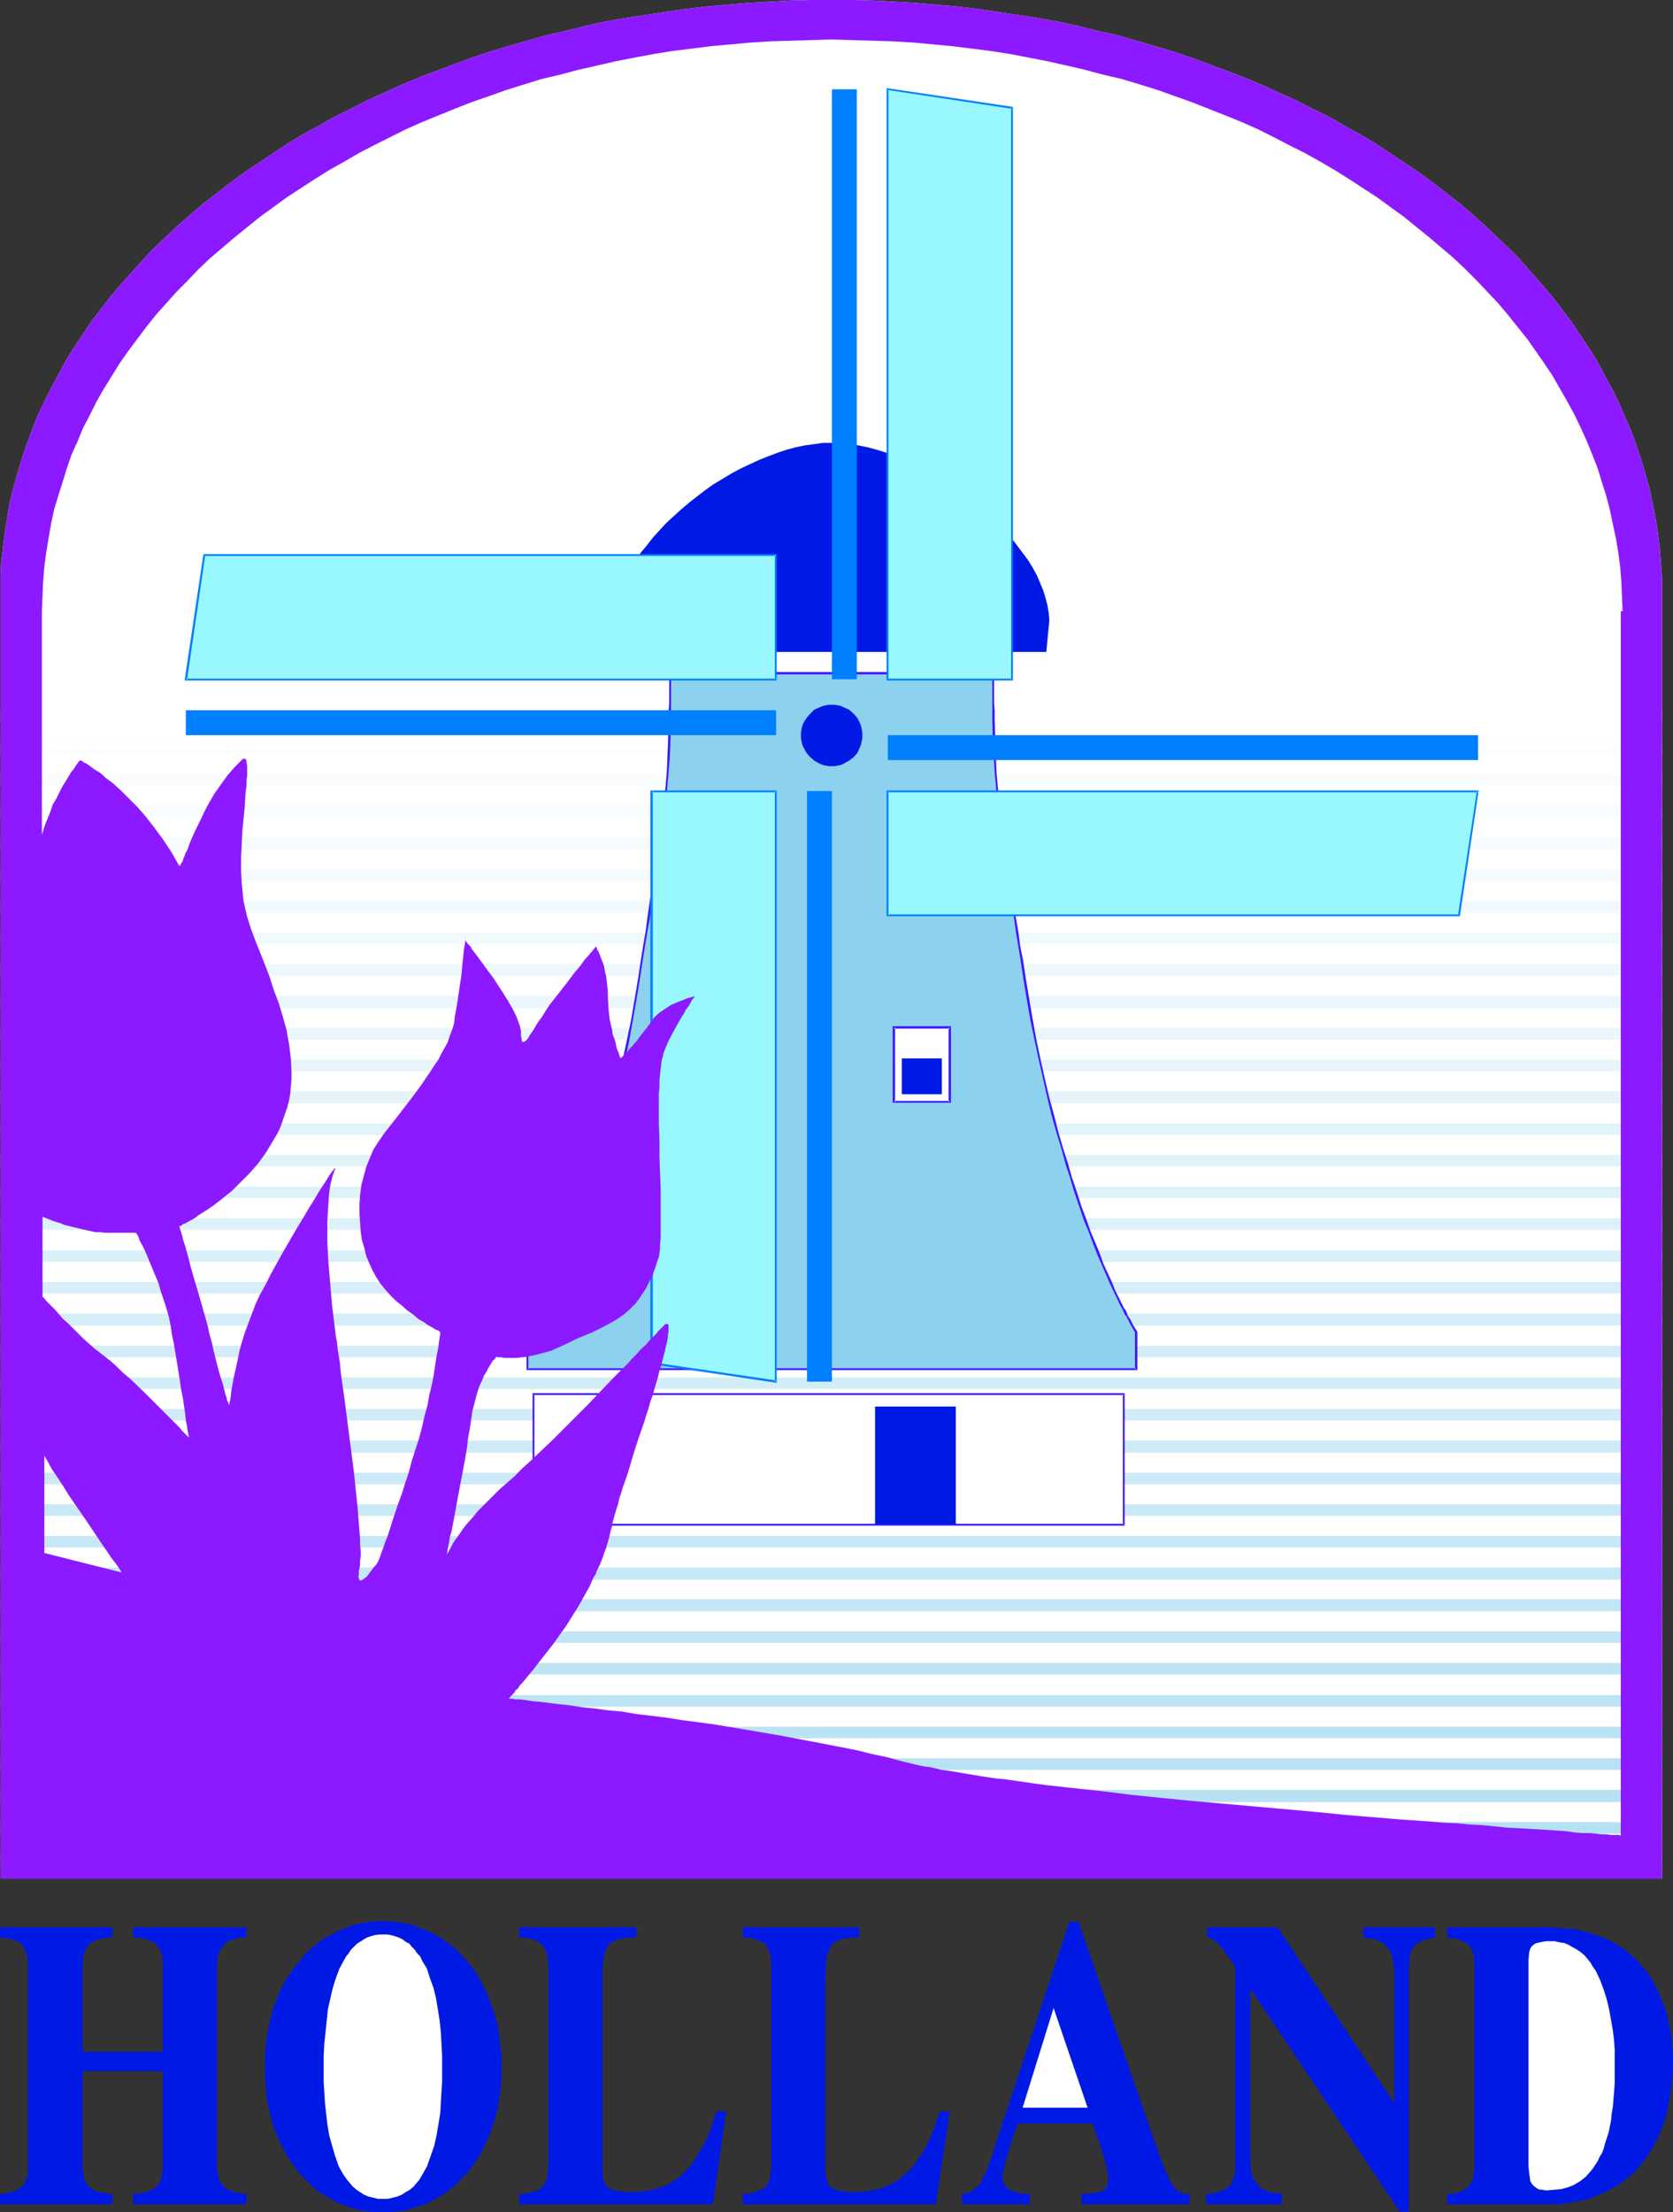 <?xml version="1.0" encoding="UTF-8" standalone="no"?>
<svg
   version="1.0"
   width="117.778mm"
   height="155.668mm"
   id="svg73"
   sodipodi:docname="Holland 2.wmf"
   xmlns:inkscape="http://www.inkscape.org/namespaces/inkscape"
   xmlns:sodipodi="http://sodipodi.sourceforge.net/DTD/sodipodi-0.dtd"
   xmlns="http://www.w3.org/2000/svg"
   xmlns:svg="http://www.w3.org/2000/svg">
  <rect width="100%" height="100%" fill="#333333" stroke="none"/>
  <sodipodi:namedview
     id="namedview73"
     pagecolor="#ffffff"
     bordercolor="#000000"
     borderopacity="0.25"
     inkscape:showpageshadow="2"
     inkscape:pageopacity="0.0"
     inkscape:pagecheckerboard="0"
     inkscape:deskcolor="#d1d1d1"
     inkscape:document-units="mm" />
  <defs
     id="defs1">
    <pattern
       id="WMFhbasepattern"
       patternUnits="userSpaceOnUse"
       width="6"
       height="6"
       x="0"
       y="0" />
  </defs>
  <path
     style="fill:#0019e5;fill-opacity:1;fill-rule:evenodd;stroke:none"
     d="M 65.6,586.253 H 35.385 v -2.747 l 1.616,-0.162 1.616,-0.323 1.293,-0.323 0.646,-0.323 0.485,-0.485 0.646,-0.323 0.323,-0.485 0.485,-0.646 0.162,-0.646 0.323,-0.808 0.162,-0.97 0.162,-0.97 v -1.131 -25.047 H 21.975 v 25.047 1.131 l 0.162,0.97 0.162,0.97 0.162,0.808 0.323,0.646 0.485,0.646 0.323,0.485 0.485,0.323 0.646,0.485 0.646,0.323 1.293,0.323 1.616,0.323 1.616,0.162 v 2.747 H 0 v -2.747 l 1.616,-0.162 1.454,-0.323 1.293,-0.485 1.131,-0.646 0.485,-0.485 0.323,-0.485 0.485,-0.646 0.162,-0.646 0.323,-0.646 0.162,-0.97 v -0.97 -1.131 -52.84 -1.293 L 7.271,520.647 7.109,519.677 6.786,518.869 6.463,518.223 6.14,517.576 5.655,517.092 5.17,516.607 4.524,516.284 3.878,516.122 2.747,515.637 0,515.314 v -2.747 h 29.892 v 2.747 h -1.454 l -1.454,0.323 -1.293,0.323 -0.646,0.323 -0.646,0.323 -0.485,0.323 -0.485,0.646 -0.485,0.485 -0.323,0.808 -0.323,0.808 -0.162,0.97 -0.162,1.131 v 1.293 22.623 h 21.328 v -22.623 -1.293 l -0.162,-1.131 -0.162,-0.97 -0.323,-0.808 -0.323,-0.808 -0.485,-0.485 -0.485,-0.646 -0.485,-0.323 -0.646,-0.323 -0.646,-0.323 -1.293,-0.323 -1.454,-0.323 H 35.385 v -2.747 h 30.215 v 2.747 h -1.454 l -1.454,0.323 -1.131,0.323 -0.808,0.323 -0.485,0.323 -0.485,0.485 -0.485,0.485 -0.485,0.646 -0.323,0.646 -0.323,0.808 -0.323,0.97 v 1.131 l -0.162,1.293 v 52.84 l 0.162,1.131 v 0.97 l 0.323,0.97 0.162,0.808 0.323,0.646 0.323,0.485 0.485,0.485 0.485,0.485 1.131,0.646 1.293,0.485 1.616,0.323 1.616,0.162 z"
     id="path1" />
  <path
     style="fill:#0019e5;fill-opacity:1;fill-rule:evenodd;stroke:none"
     d="m 133.463,549.733 v 2.101 l -0.162,2.101 -0.162,1.939 -0.323,2.101 -0.323,1.939 -0.323,1.778 -0.485,1.939 -0.646,1.778 -0.485,1.778 -0.808,1.616 -1.454,3.232 -0.808,1.454 -0.969,1.454 -0.969,1.293 -0.969,1.454 -1.131,1.131 -1.131,1.131 -1.131,1.131 -1.293,1.131 -1.293,0.97 -1.293,0.808 -1.454,0.808 -1.293,0.808 -1.454,0.646 -1.454,0.485 -1.616,0.485 -1.454,0.485 -1.616,0.323 -1.777,0.162 -1.616,0.162 h -1.616 -1.777 l -1.616,-0.162 -1.616,-0.162 -1.616,-0.323 -1.616,-0.485 -1.454,-0.485 -1.454,-0.485 -1.454,-0.646 -1.454,-0.808 -1.293,-0.808 -1.454,-0.808 -1.293,-0.97 -1.131,-1.131 -1.131,-1.131 -1.131,-1.131 -1.131,-1.131 -0.969,-1.454 -0.969,-1.293 -0.969,-1.454 -0.808,-1.454 -1.616,-3.232 -0.646,-1.616 -0.646,-1.778 -0.485,-1.778 -0.485,-1.939 -0.485,-1.778 -0.323,-1.939 -0.162,-2.101 -0.162,-1.939 -0.162,-2.101 v -2.101 -2.262 l 0.162,-2.101 0.162,-2.101 0.323,-2.101 0.323,-1.939 0.485,-1.939 0.485,-1.939 0.485,-1.778 1.293,-3.393 0.808,-1.616 0.808,-1.616 0.969,-1.454 0.969,-1.454 0.969,-1.293 1.131,-1.293 0.969,-1.293 1.131,-1.131 1.293,-1.131 1.131,-0.97 1.293,-0.97 1.293,-0.808 1.454,-0.808 2.747,-1.293 1.454,-0.485 1.454,-0.646 1.616,-0.323 1.454,-0.323 1.616,-0.162 1.616,-0.162 h 1.616 1.616 l 1.454,0.162 1.616,0.162 1.616,0.323 1.454,0.323 1.454,0.646 1.454,0.485 1.454,0.646 1.454,0.646 1.293,0.808 1.293,0.808 1.293,0.97 1.293,0.97 1.131,1.131 1.131,1.131 1.131,1.293 1.131,1.293 0.969,1.293 0.969,1.454 0.808,1.454 0.808,1.616 0.808,1.616 1.293,3.393 0.646,1.778 0.485,1.939 0.485,1.939 0.323,1.939 0.162,2.101 0.323,2.101 0.162,2.101 z"
     id="path2" />
  <path
     style="fill:#ffffff;fill-opacity:1;fill-rule:evenodd;stroke:none"
     d="m 86.121,549.733 v 1.939 2.262 l 0.162,2.424 0.162,2.747 0.323,2.909 0.323,2.909 0.485,2.909 0.808,2.909 0.808,2.747 0.969,2.747 0.646,1.131 0.646,1.131 0.808,1.131 0.808,0.97 0.808,0.97 0.969,0.808 0.969,0.646 0.969,0.646 1.131,0.485 1.293,0.323 1.293,0.323 h 1.454 1.293 l 1.293,-0.323 1.293,-0.323 1.131,-0.485 0.969,-0.646 1.131,-0.646 0.969,-0.808 0.808,-0.97 0.808,-0.97 0.646,-1.131 0.646,-1.131 0.646,-1.131 0.969,-2.747 0.969,-2.747 0.646,-2.909 0.485,-2.909 0.485,-2.909 0.162,-2.909 0.162,-2.747 0.162,-2.424 v -2.262 -1.939 -3.07 l -0.162,-3.07 -0.162,-3.07 -0.323,-3.07 -0.485,-3.07 -0.485,-2.909 -0.646,-2.747 -0.969,-2.585 -0.808,-2.585 -1.293,-2.101 -0.485,-1.131 -0.808,-0.808 -0.646,-0.97 -0.808,-0.808 -0.646,-0.808 -0.969,-0.485 -0.808,-0.646 -0.969,-0.485 -0.969,-0.323 -1.131,-0.323 -0.969,-0.162 h -1.131 -1.131 l -1.131,0.162 -1.131,0.323 -0.969,0.323 -0.808,0.485 -0.969,0.646 -0.808,0.485 -0.808,0.808 -0.808,0.808 -0.646,0.97 -0.646,0.808 -0.646,1.131 -1.131,2.101 -0.969,2.585 -0.808,2.585 -0.646,2.747 -0.646,2.909 -0.323,3.07 -0.323,3.07 -0.323,3.07 -0.162,3.07 z"
     id="path3" />
  <path
     style="fill:#0019e5;fill-opacity:1;fill-rule:evenodd;stroke:none"
     d="m 189.692,586.253 h -51.543 v -2.747 l 1.777,-0.162 1.616,-0.323 1.293,-0.485 0.646,-0.162 0.485,-0.485 0.323,-0.323 0.485,-0.485 0.323,-0.646 0.323,-0.646 0.162,-0.808 0.162,-0.97 v -0.97 l 0.162,-1.131 v -52.84 l -0.162,-1.293 v -1.131 l -0.323,-0.97 -0.162,-0.808 -0.485,-0.808 -0.323,-0.485 -0.485,-0.646 -0.485,-0.323 -0.485,-0.323 -0.646,-0.323 -1.293,-0.323 -1.454,-0.323 h -1.454 v -2.747 h 31.184 v 2.747 h -1.131 -1.131 l -0.969,0.162 -0.808,0.162 -0.808,0.162 -0.808,0.323 -0.646,0.323 -0.646,0.323 -0.485,0.646 -0.485,0.646 -0.323,0.808 -0.323,0.97 -0.162,1.131 -0.162,1.293 -0.162,1.454 v 1.616 51.548 0.97 l 0.162,0.808 v 0.646 l 0.162,0.646 0.323,0.646 0.323,0.485 0.323,0.485 0.485,0.323 0.485,0.323 0.485,0.162 0.646,0.162 0.808,0.162 0.808,0.162 h 0.808 l 0.969,0.162 h 1.131 l 2.424,-0.162 2.262,-0.323 1.939,-0.485 1.939,-0.646 1.777,-0.97 1.616,-0.97 1.454,-1.293 1.293,-1.293 1.293,-1.454 1.131,-1.778 0.969,-1.616 1.131,-1.939 0.808,-1.939 0.969,-2.101 0.646,-2.262 0.808,-2.262 h 2.585 z"
     id="path4" />
  <path
     style="fill:#0019e5;fill-opacity:1;fill-rule:evenodd;stroke:none"
     d="m 248.991,586.253 h -51.382 v -2.747 l 1.777,-0.162 1.454,-0.323 1.293,-0.485 0.646,-0.162 0.485,-0.485 0.485,-0.323 0.323,-0.485 0.323,-0.646 0.323,-0.646 0.162,-0.808 0.162,-0.97 0.162,-0.97 v -1.131 -52.84 -1.293 l -0.162,-1.131 -0.162,-0.97 -0.323,-0.808 -0.323,-0.808 -0.323,-0.485 -0.485,-0.646 -0.485,-0.323 -0.646,-0.323 -0.646,-0.323 -1.131,-0.323 -1.454,-0.323 h -1.454 v -2.747 h 31.023 v 2.747 h -1.131 -1.131 l -0.808,0.162 -0.969,0.162 -0.808,0.162 -0.808,0.323 -0.646,0.323 -0.485,0.323 -0.646,0.646 -0.323,0.646 -0.323,0.808 -0.485,0.97 -0.162,1.131 -0.162,1.293 v 1.454 l -0.162,1.616 v 51.548 0.97 l 0.162,0.808 0.162,0.646 0.162,0.646 0.162,0.646 0.323,0.485 0.323,0.485 0.485,0.323 0.485,0.323 0.646,0.162 0.646,0.162 0.646,0.162 0.808,0.162 h 0.969 l 0.969,0.162 h 0.969 l 2.424,-0.162 2.262,-0.323 2.101,-0.485 1.939,-0.646 1.616,-0.97 1.616,-0.97 1.454,-1.293 1.454,-1.293 1.131,-1.454 1.131,-1.778 1.131,-1.616 0.969,-1.939 0.969,-1.939 0.808,-2.101 0.808,-2.262 0.808,-2.262 h 2.585 z"
     id="path5" />
  <path
     style="fill:#0019e5;fill-opacity:1;fill-rule:evenodd;stroke:none"
     d="M 316.53,586.253 H 287.769 v -2.747 h 0.969 l 0.808,-0.162 h 0.808 l 0.808,-0.162 1.293,-0.162 0.808,-0.323 0.808,-0.485 0.485,-0.808 0.162,-0.323 v -0.485 l 0.162,-0.646 v -0.646 l -0.162,-0.485 v -0.808 l -0.162,-0.808 -0.162,-0.808 -0.485,-1.939 -0.646,-2.101 -0.646,-2.262 -0.808,-1.939 -0.485,-1.778 -0.323,-0.808 -0.323,-0.808 h -19.874 l -0.485,1.454 -0.485,1.454 -0.485,1.293 -0.323,1.131 -0.323,1.131 -0.323,1.131 -0.646,1.778 -0.162,0.808 -0.162,0.808 -0.323,1.293 -0.323,1.131 v 0.808 0.646 l 0.162,0.646 0.323,0.646 0.323,0.485 0.323,0.323 0.323,0.485 1.131,0.485 1.131,0.323 1.131,0.323 1.293,0.162 h 1.131 v 2.747 h -18.097 v -2.747 l 0.969,-0.162 0.808,-0.162 0.646,-0.323 0.646,-0.485 0.646,-0.485 0.485,-0.485 0.646,-0.646 0.485,-0.808 0.323,-0.808 0.485,-0.97 0.485,-0.97 0.323,-0.97 0.485,-1.293 0.485,-1.293 0.323,-1.293 0.485,-1.454 19.874,-59.789 h 2.424 l 19.874,57.365 0.808,2.101 0.646,1.939 0.485,1.616 0.646,1.616 0.646,1.454 0.485,1.131 0.485,1.131 0.485,0.97 0.646,0.808 0.485,0.646 0.485,0.646 0.646,0.485 0.646,0.162 0.646,0.323 h 0.646 0.808 z"
     id="path6" />
  <path
     style="fill:#ffffff;fill-opacity:1;fill-rule:evenodd;stroke:none"
     d="m 289.385,560.56 -9.048,-26.501 -8.24,26.501 z"
     id="path7" />
  <path
     style="fill:#0019e5;fill-opacity:1;fill-rule:evenodd;stroke:none"
     d="m 320.892,583.506 1.939,-0.162 1.616,-0.485 0.646,-0.162 0.646,-0.323 0.485,-0.323 0.646,-0.485 0.323,-0.323 0.485,-0.646 0.323,-0.646 0.162,-0.808 0.323,-0.808 0.162,-0.97 v -1.293 -1.293 -51.709 l -0.808,-1.293 -0.808,-1.131 -0.808,-0.97 -0.646,-0.97 -0.646,-0.808 -0.485,-0.485 -0.485,-0.646 -0.485,-0.323 -0.323,-0.323 -0.323,-0.323 -0.808,-0.323 -0.485,-0.162 h -0.323 v -2.747 h 18.743 l 30.861,46.538 h 0.162 v -32.965 -2.424 l -0.162,-0.97 -0.162,-0.97 -0.162,-0.97 -0.162,-0.808 -0.323,-0.808 -0.485,-0.646 -0.485,-0.646 -0.485,-0.646 -0.646,-0.485 -0.808,-0.485 -0.969,-0.323 -0.969,-0.323 -1.131,-0.162 -1.293,-0.162 v -2.747 h 19.066 v 2.747 l -1.131,0.162 -0.969,0.323 -0.808,0.162 -0.808,0.323 -0.646,0.323 -0.646,0.485 -0.485,0.485 -0.323,0.485 -0.323,0.485 -0.323,0.646 -0.323,1.454 v 1.616 l -0.162,1.778 v 64.152 h -2.424 l -39.586,-58.981 h -0.162 v 43.63 1.454 1.293 l 0.162,1.131 0.162,0.97 0.162,0.97 0.323,0.808 0.485,0.646 0.485,0.646 0.485,0.646 0.485,0.485 0.808,0.485 0.646,0.323 0.969,0.323 0.969,0.162 1.131,0.162 1.131,0.162 v 2.747 h -20.197 z"
     id="path8" />
  <path
     style="fill:#0019e5;fill-opacity:1;fill-rule:evenodd;stroke:none"
     d="m 385.039,583.506 h 0.969 l 0.808,-0.162 0.969,-0.162 0.646,-0.162 0.646,-0.323 0.646,-0.323 0.485,-0.485 0.485,-0.323 0.808,-1.131 0.485,-1.131 0.162,-1.454 0.162,-1.454 v -53.81 -1.131 l -0.162,-1.131 -0.162,-0.808 -0.323,-0.808 -0.323,-0.646 -0.323,-0.485 -0.646,-0.646 -0.485,-0.323 -1.131,-0.485 -1.131,-0.485 -1.293,-0.162 -1.293,-0.162 v -2.747 h 26.983 v 0 l 2.424,0.162 2.101,0.162 2.1,0.162 1.939,0.323 1.939,0.646 1.939,0.485 1.616,0.646 1.777,0.646 1.454,0.808 1.454,0.97 1.454,0.808 1.293,1.131 1.293,1.131 1.131,1.131 0.969,1.131 1.131,1.293 0.808,1.293 0.969,1.293 0.646,1.454 0.808,1.454 1.131,2.909 1.131,3.07 0.646,3.232 0.646,3.07 0.162,3.232 0.162,3.07 -0.162,3.717 -0.323,3.717 -0.646,3.555 -0.646,3.393 -1.131,3.232 -1.293,3.07 -0.808,1.454 -0.808,1.454 -0.808,1.293 -0.969,1.454 -0.969,1.131 -1.131,1.293 -1.131,1.131 -1.293,1.131 -1.293,0.97 -1.293,0.97 -1.454,0.808 -1.454,0.808 -1.616,0.646 -1.454,0.646 -1.777,0.646 -1.777,0.485 -1.939,0.323 -1.777,0.323 -2.101,0.323 h -1.939 -28.114 z"
     id="path9" />
  <path
     style="fill:#ffffff;fill-opacity:1;fill-rule:evenodd;stroke:none"
     d="m 406.69,576.234 0.162,1.454 0.162,1.293 0.162,1.131 0.485,0.808 0.646,0.646 0.969,0.646 0.485,0.162 h 0.646 l 0.646,0.162 h 0.808 l 1.777,-0.162 1.777,-0.162 1.777,-0.485 1.616,-0.646 1.616,-0.97 1.454,-1.131 1.293,-1.454 0.646,-0.808 0.646,-0.97 0.646,-0.97 0.485,-1.131 0.646,-0.97 0.485,-1.293 0.323,-1.293 0.485,-1.454 0.485,-1.454 0.323,-1.616 0.323,-1.616 0.162,-1.778 0.323,-1.939 0.162,-1.939 0.162,-1.939 0.162,-2.262 v -2.262 -2.424 -1.939 -2.262 l -0.162,-2.424 -0.323,-2.747 -0.485,-2.747 -0.485,-2.747 -0.646,-2.747 -0.808,-2.585 -0.969,-2.585 -1.131,-2.424 -0.808,-1.131 -0.646,-1.131 -0.808,-0.97 -0.808,-0.97 -0.969,-0.808 -0.969,-0.646 -1.131,-0.646 -1.131,-0.646 -1.131,-0.485 -1.131,-0.162 -1.454,-0.323 h -1.293 -0.969 l -0.969,0.162 -0.808,0.162 -0.646,0.162 -0.485,0.162 -0.485,0.323 -0.323,0.323 -0.323,0.323 -0.323,0.808 -0.162,0.808 -0.162,1.939 z"
     id="path10" />
  <path
     style="fill:#8cd1ed;fill-opacity:1;fill-rule:evenodd;stroke:none"
     d="m 151.075,445.184 2.1,0.162 2.262,0.323 2.262,0.323 2.424,0.323 2.585,0.162 2.585,0.323 5.332,0.808 5.655,0.646 5.817,0.97 5.978,0.808 6.302,0.97 12.28,1.939 6.14,1.131 6.14,0.97 5.817,1.293 5.817,1.131 5.332,1.293 2.585,0.646 2.585,0.646 1.616,0.323 1.777,0.485 1.777,0.323 1.939,0.485 2.101,0.323 2.1,0.485 2.262,0.323 2.424,0.485 2.424,0.323 2.585,0.485 5.332,0.808 5.655,0.808 5.978,0.808 6.14,0.808 6.463,0.808 6.625,0.646 6.786,0.808 6.786,0.808 7.109,0.808 14.057,1.454 14.057,1.293 7.109,0.646 6.786,0.646 6.786,0.646 6.625,0.485 6.302,0.646 6.302,0.485 5.817,0.485 5.655,0.485 2.747,0.162 2.585,0.162 2.585,0.323 2.424,0.162 2.424,0.162 2.262,0.162 2.1,0.162 2.101,0.162 1.939,0.162 h 1.777 l 1.777,0.162 1.454,0.162 v -63.344 h -257.877 -0.162 v 0.323 l -0.162,0.485 -0.323,0.485 -0.162,0.808 -0.485,0.808 -0.323,0.97 -0.485,0.97 -0.969,2.424 -1.131,2.424 -2.424,5.171 -1.293,2.424 -1.454,2.424 -1.616,2.262 -1.293,1.939 -0.646,0.97 -0.808,0.808 -0.485,0.646 -0.485,0.646 -0.323,0.485 -0.323,0.323 -0.162,0.162 z"
     id="path11" />
  <path
     style="fill:#3f19ff;fill-opacity:1;fill-rule:evenodd;stroke:none"
     d="m 150.59,445.345 2.585,0.323 2.262,0.323 2.262,0.162 2.424,0.323 2.424,0.323 2.747,0.323 5.332,0.808 5.655,0.646 5.817,0.808 5.978,0.808 6.14,0.97 12.441,2.101 6.14,0.97 5.978,1.131 5.978,1.131 5.655,1.293 5.494,1.293 2.585,0.485 2.585,0.646 1.616,0.485 1.777,0.323 1.777,0.485 1.939,0.323 2.101,0.485 2.1,0.485 2.262,0.323 2.424,0.323 2.424,0.485 2.585,0.485 5.332,0.808 5.655,0.808 5.978,0.808 6.14,0.808 6.463,0.646 6.625,0.808 6.625,0.808 6.948,0.808 21.167,2.101 v 0 l 14.057,1.454 7.109,0.646 6.786,0.646 6.786,0.485 6.625,0.646 6.302,0.646 6.302,0.485 5.817,0.485 5.655,0.323 2.747,0.323 2.585,0.162 2.585,0.162 2.424,0.162 2.424,0.323 2.262,0.162 h 2.1 l 2.101,0.162 1.939,0.162 1.777,0.162 1.777,0.162 1.777,0.162 V 416.743 H 166.586 l -0.162,0.323 v 0 l -0.162,0.323 -0.162,0.323 -0.162,0.646 -0.323,0.646 -0.323,0.808 -0.485,1.131 -0.485,0.97 -0.969,2.262 -1.131,2.585 -2.424,5.009 h 0.162 l -1.293,2.585 v -0.162 l -1.616,2.424 -1.454,2.262 -1.454,1.939 -0.646,0.97 -0.646,0.808 -0.485,0.646 -0.485,0.646 -0.485,0.485 -0.162,0.323 v 0 l -0.646,0.646 h 0.808 l 0.162,-0.323 v 0 l 0.323,-0.323 0.485,-0.485 0.323,-0.646 0.646,-0.646 0.646,-0.808 0.646,-0.97 1.454,-1.939 1.454,-2.262 1.454,-2.424 v 0 l 1.454,-2.424 v 0 l 2.424,-5.171 1.131,-2.424 0.969,-2.424 0.485,-0.97 0.323,-0.97 0.323,-0.808 0.323,-0.808 0.162,-0.485 0.323,-0.485 v -0.323 0 -0.162 l -0.162,0.323 h 257.877 l -0.323,-0.323 0.162,63.344 0.162,-0.323 -1.454,-0.162 h -1.777 l -1.777,-0.162 -1.939,-0.162 -2.101,-0.162 -2.1,-0.162 -2.262,-0.162 -2.424,-0.162 -2.424,-0.162 -2.585,-0.323 -2.585,-0.162 -2.747,-0.162 -5.655,-0.485 -5.817,-0.485 -6.302,-0.485 -6.302,-0.485 -6.625,-0.646 -6.786,-0.646 -6.786,-0.646 -7.109,-0.646 -14.057,-1.293 v 0 l -21.005,-2.262 -6.948,-0.646 -6.786,-0.808 -6.625,-0.808 -6.302,-0.808 -6.14,-0.808 -5.978,-0.808 -5.655,-0.808 -5.332,-0.808 -2.585,-0.323 -2.424,-0.485 -2.424,-0.323 -2.262,-0.485 -2.101,-0.485 -2.1,-0.323 -1.939,-0.323 -1.939,-0.485 -1.616,-0.485 -1.616,-0.323 -2.585,-0.646 -2.585,-0.646 -5.494,-1.293 -5.817,-1.131 -5.817,-1.131 -6.14,-1.131 -6.14,-1.131 -12.28,-1.939 -6.14,-0.97 -5.978,-0.808 -5.978,-0.808 -5.494,-0.808 -5.494,-0.646 -2.585,-0.323 -2.424,-0.323 -2.424,-0.323 -2.424,-0.323 -2.1,-0.323 -2.1,-0.162 0.162,0.485 z"
     id="path12" />
  <path
     style="fill:#ffffff;fill-opacity:1;fill-rule:evenodd;stroke:none"
     d="M 0.162,499.64 H 442.237 v -341.765 -4.201 l -0.323,-4.04 -0.323,-4.04 -0.485,-4.04 -0.646,-4.04 -0.808,-3.878 -0.808,-3.878 -1.131,-4.04 -1.131,-3.717 -1.293,-3.878 -1.454,-3.878 -1.616,-3.717 -1.616,-3.717 -1.777,-3.555 -1.939,-3.555 -1.939,-3.717 -2.262,-3.555 -2.262,-3.393 -2.262,-3.393 -2.585,-3.393 -2.585,-3.393 -2.747,-3.232 -2.908,-3.232 -2.747,-3.232 -3.07,-3.07 -3.232,-3.07 -3.232,-3.07 -3.232,-2.909 -3.393,-2.909 -3.555,-2.747 -3.555,-2.747 -3.716,-2.747 -3.878,-2.585 -3.878,-2.585 -3.878,-2.585 -4.201,-2.424 -4.039,-2.262 -4.201,-2.424 -4.363,-2.101 -4.363,-2.262 -4.363,-1.939 -4.524,-2.101 -4.686,-1.939 -4.686,-1.778 -4.686,-1.778 -4.847,-1.778 -4.847,-1.616 -4.847,-1.454 -5.009,-1.454 L 297.302,9.372 292.132,8.241 286.961,6.948 281.791,5.817 276.459,4.848 271.127,4.04 265.795,3.232 260.463,2.424 254.969,1.778 249.475,1.293 243.982,0.808 238.326,0.485 232.671,0.162 227.016,0 h -5.655 -5.655 l -5.817,0.162 -5.494,0.323 -5.655,0.323 -5.655,0.485 -5.494,0.485 -5.332,0.646 -5.494,0.808 -5.332,0.808 -5.332,0.808 -5.332,0.97 -5.17,1.131 -5.17,1.293 -5.009,1.131 -5.17,1.454 -5.009,1.454 -4.847,1.454 -4.847,1.616 -4.847,1.778 -4.686,1.778 -4.686,1.778 -4.686,1.939 -4.524,2.101 -4.363,1.939 -4.363,2.262 -4.363,2.101 -4.201,2.424 -4.201,2.262 -4.039,2.424 -3.878,2.585 -3.878,2.585 -3.878,2.585 -3.716,2.747 -3.555,2.747 -3.555,2.747 -3.393,2.909 -3.393,2.909 -3.232,3.07 -3.232,3.07 -2.908,3.07 -2.908,3.232 -2.908,3.232 -2.747,3.232 -2.585,3.393 -2.585,3.393 -2.262,3.393 -2.262,3.393 -2.262,3.555 -1.939,3.717 -1.939,3.555 -1.777,3.555 -1.777,3.717 -1.454,3.717 -1.454,3.878 -1.293,3.878 -1.131,3.717 -1.131,4.04 -0.969,3.878 -0.646,3.878 -0.646,4.04 -0.485,4.04 -0.485,4.04 -0.162,4.04 v 4.201 z"
     id="path13" />
  <path
     style="fill:#b2e0f3;fill-opacity:1;fill-rule:evenodd;stroke:none"
     d="M 0.162,496.085 H 442.237 V 493.014 H 0.162 Z"
     id="path14" />
  <path
     style="fill:#b4e1f3;fill-opacity:1;fill-rule:evenodd;stroke:none"
     d="M 0.162,487.682 H 442.237 v -3.07 H 0.162 Z"
     id="path15" />
  <path
     style="fill:#b6e2f4;fill-opacity:1;fill-rule:evenodd;stroke:none"
     d="M 0.162,479.279 H 442.237 v -3.232 H 0.162 Z"
     id="path16" />
  <path
     style="fill:#b8e2f4;fill-opacity:1;fill-rule:evenodd;stroke:none"
     d="M 0.162,470.715 H 442.237 V 467.645 H 0.162 Z"
     id="path17" />
  <path
     style="fill:#bae3f4;fill-opacity:1;fill-rule:evenodd;stroke:none"
     d="M 0.162,462.312 H 442.237 v -3.07 H 0.162 Z"
     id="path18" />
  <path
     style="fill:#bde4f5;fill-opacity:1;fill-rule:evenodd;stroke:none"
     d="M 0.162,453.909 H 442.237 v -3.07 H 0.162 Z"
     id="path19" />
  <path
     style="fill:#bfe5f5;fill-opacity:1;fill-rule:evenodd;stroke:none"
     d="M 0.162,445.345 H 442.237 v -3.07 H 0.162 Z"
     id="path20" />
  <path
     style="fill:#c1e6f5;fill-opacity:1;fill-rule:evenodd;stroke:none"
     d="M 0.162,436.942 H 442.237 v -3.07 H 0.162 Z"
     id="path21" />
  <path
     style="fill:#c3e7f6;fill-opacity:1;fill-rule:evenodd;stroke:none"
     d="M 0.162,428.54 H 442.237 v -3.232 H 0.162 Z"
     id="path22" />
  <path
     style="fill:#c5e8f6;fill-opacity:1;fill-rule:evenodd;stroke:none"
     d="M 0.162,420.137 H 442.237 v -3.232 H 0.162 Z"
     id="path23" />
  <path
     style="fill:#c7e8f6;fill-opacity:1;fill-rule:evenodd;stroke:none"
     d="M 0.162,411.573 H 442.237 v -3.07 H 0.162 Z"
     id="path24" />
  <path
     style="fill:#c9e9f7;fill-opacity:1;fill-rule:evenodd;stroke:none"
     d="M 0.162,403.17 H 442.237 v -3.07 H 0.162 Z"
     id="path25" />
  <path
     style="fill:#cceaf7;fill-opacity:1;fill-rule:evenodd;stroke:none"
     d="M 0.162,394.767 H 442.237 v -3.07 H 0.162 Z"
     id="path26" />
  <path
     style="fill:#ceebf7;fill-opacity:1;fill-rule:evenodd;stroke:none"
     d="M 0.162,386.364 H 442.237 v -3.232 H 0.162 Z"
     id="path27" />
  <path
     style="fill:#d0ecf7;fill-opacity:1;fill-rule:evenodd;stroke:none"
     d="M 0.162,377.8 H 442.237 V 374.73 H 0.162 Z"
     id="path28" />
  <path
     style="fill:#d2edf8;fill-opacity:1;fill-rule:evenodd;stroke:none"
     d="M 0.162,369.397 H 442.237 v -3.07 H 0.162 Z"
     id="path29" />
  <path
     style="fill:#d4edf8;fill-opacity:1;fill-rule:evenodd;stroke:none"
     d="M 0.162,360.995 H 442.237 v -3.07 H 0.162 Z"
     id="path30" />
  <path
     style="fill:#d6eef8;fill-opacity:1;fill-rule:evenodd;stroke:none"
     d="M 0.162,352.592 H 442.237 V 349.36 H 0.162 Z"
     id="path31" />
  <path
     style="fill:#d8eff9;fill-opacity:1;fill-rule:evenodd;stroke:none"
     d="M 0.162,344.027 H 442.237 v -3.07 H 0.162 Z"
     id="path32" />
  <path
     style="fill:#daf0f9;fill-opacity:1;fill-rule:evenodd;stroke:none"
     d="M 0.162,335.625 H 442.237 v -3.07 H 0.162 Z"
     id="path33" />
  <path
     style="fill:#ddf1f9;fill-opacity:1;fill-rule:evenodd;stroke:none"
     d="M 0.162,327.06 H 442.237 v -3.07 H 0.162 Z"
     id="path34" />
  <path
     style="fill:#dff2fa;fill-opacity:1;fill-rule:evenodd;stroke:none"
     d="M 0.162,318.658 H 442.237 v -3.07 H 0.162 Z"
     id="path35" />
  <path
     style="fill:#e1f3fa;fill-opacity:1;fill-rule:evenodd;stroke:none"
     d="M 0.162,310.255 H 442.237 v -3.07 H 0.162 Z"
     id="path36" />
  <path
     style="fill:#e3f3fa;fill-opacity:1;fill-rule:evenodd;stroke:none"
     d="M 0.162,301.852 H 442.237 v -3.07 H 0.162 Z"
     id="path37" />
  <path
     style="fill:#e5f4fb;fill-opacity:1;fill-rule:evenodd;stroke:none"
     d="M 0.162,293.449 H 442.237 v -3.232 H 0.162 Z"
     id="path38" />
  <path
     style="fill:#e7f5fb;fill-opacity:1;fill-rule:evenodd;stroke:none"
     d="M 0.162,284.885 H 442.237 v -3.07 H 0.162 Z"
     id="path39" />
  <path
     style="fill:#e9f6fb;fill-opacity:1;fill-rule:evenodd;stroke:none"
     d="M 0.162,276.482 H 442.237 v -3.07 H 0.162 Z"
     id="path40" />
  <path
     style="fill:#ebf7fc;fill-opacity:1;fill-rule:evenodd;stroke:none"
     d="M 0.162,268.08 H 442.237 v -3.232 H 0.162 Z"
     id="path41" />
  <path
     style="fill:#edf8fc;fill-opacity:1;fill-rule:evenodd;stroke:none"
     d="M 0.162,259.515 H 442.237 v -3.07 H 0.162 Z"
     id="path42" />
  <path
     style="fill:#f0f9fc;fill-opacity:1;fill-rule:evenodd;stroke:none"
     d="M 0.162,251.113 H 442.237 v -3.07 H 0.162 Z"
     id="path43" />
  <path
     style="fill:#f2f9fd;fill-opacity:1;fill-rule:evenodd;stroke:none"
     d="M 0.162,242.71 H 442.237 v -3.07 H 0.162 Z"
     id="path44" />
  <path
     style="fill:#f4fafd;fill-opacity:1;fill-rule:evenodd;stroke:none"
     d="M 0.162,234.307 H 442.237 V 231.075 H 0.162 Z"
     id="path45" />
  <path
     style="fill:#f6fbfd;fill-opacity:1;fill-rule:evenodd;stroke:none"
     d="M 0.162,225.743 H 442.237 v -3.07 H 0.162 Z"
     id="path46" />
  <path
     style="fill:#f8fcfe;fill-opacity:1;fill-rule:evenodd;stroke:none"
     d="M 0.162,217.34 H 442.237 v -3.07 H 0.162 Z"
     id="path47" />
  <path
     style="fill:#fafdfe;fill-opacity:1;fill-rule:evenodd;stroke:none"
     d="M 0.162,208.937 H 442.237 v -3.232 H 0.162 Z"
     id="path48" />
  <path
     style="fill:#fcfefe;fill-opacity:1;fill-rule:evenodd;stroke:none"
     d="M 0.162,200.373 H 442.237 v -3.07 H 0.162 Z"
     id="path49" />
  <path
     style="fill:#ffffff;fill-opacity:1;fill-rule:evenodd;stroke:none"
     d="M 0.162,191.97 H 442.237 v -3.07 H 0.162 Z"
     id="path50" />
  <path
     style="fill:#0019e5;fill-opacity:1;fill-rule:evenodd;stroke:none"
     d="m 279.206,164.985 -0.162,-1.939 -0.323,-1.939 -0.485,-1.939 -0.646,-2.101 -0.808,-1.939 -0.808,-1.939 -1.131,-2.101 -1.293,-2.101 -1.454,-1.939 -1.454,-1.939 -1.616,-2.101 -1.777,-1.778 -1.777,-2.101 -1.939,-1.778 -2.1,-1.778 -2.101,-1.778 -2.1,-1.778 -2.262,-1.616 -2.262,-1.616 -2.424,-1.454 -2.424,-1.454 -2.262,-1.293 -2.585,-1.131 -2.424,-1.131 -2.424,-0.97 -2.424,-0.97 -2.585,-0.808 -2.424,-0.646 -2.424,-0.485 -2.262,-0.323 -2.424,-0.323 h -2.262 -2.424 l -2.262,0.323 -2.424,0.323 -2.424,0.485 -2.424,0.646 -2.424,0.808 -2.585,0.97 -2.424,0.97 -2.424,1.131 -2.424,1.131 -2.424,1.293 -2.424,1.454 -2.424,1.454 -2.262,1.616 -2.1,1.616 -2.262,1.778 -2.1,1.778 -1.939,1.778 -1.939,1.778 -1.939,2.101 -1.616,1.778 -1.616,2.101 -1.616,1.939 -1.293,1.939 -1.293,2.101 -1.131,2.101 -0.969,1.939 -0.808,1.939 -0.646,2.101 -0.485,1.939 -0.162,1.939 -0.162,1.939 v 8.403 h 114.881 z"
     id="path51" />
  <path
     style="fill:#ffffff;fill-opacity:1;fill-rule:evenodd;stroke:none"
     d="m 299.08,405.432 v -34.581 h -157.053 v 34.581 z"
     id="path52" />
  <path
     style="fill:#3f19ff;fill-opacity:1;fill-rule:evenodd;stroke:none"
     d="M 299.241,405.755 V 370.528 H 141.703 v 35.227 h 157.538 l -0.162,-0.485 h -157.053 l 0.162,0.162 v -34.581 l -0.162,0.162 h 157.053 l -0.323,-0.162 v 34.581 l 0.323,-0.162 z"
     id="path53" />
  <path
     style="fill:#8cd1ed;fill-opacity:1;fill-rule:evenodd;stroke:none"
     d="m 178.22,179.043 v 7.756 2.262 2.262 2.262 l -0.162,4.04 -0.162,3.878 -0.162,3.878 -0.323,3.717 -0.485,3.878 -0.485,4.201 -0.162,2.101 -0.323,2.262 -0.323,2.262 -0.323,2.585 -0.485,2.585 -0.323,2.747 -0.485,2.909 -0.485,3.07 -0.485,3.07 -0.485,3.555 -0.485,3.555 -0.646,3.878 -0.646,4.04 -0.646,4.201 -0.969,5.817 -1.131,5.656 -0.969,5.333 -1.131,5.332 -1.131,5.009 -1.131,4.848 -1.293,4.686 -1.131,4.525 -1.293,4.363 -1.131,4.201 -1.293,3.878 -1.293,3.878 -1.131,3.555 -1.293,3.393 -1.131,3.232 -1.293,2.909 -0.969,2.909 -1.131,2.747 -1.131,2.424 -0.969,2.262 -0.969,2.101 -0.969,1.939 -0.808,1.778 -0.808,1.616 -0.808,1.293 -0.646,1.293 -0.485,0.97 -0.485,0.808 -0.323,0.646 -0.323,0.485 -0.162,0.323 v 0 10.019 h 161.9 v -10.019 0 l -0.323,-0.323 -0.162,-0.485 -0.485,-0.646 -0.323,-0.808 -0.646,-0.97 -0.646,-1.293 -0.646,-1.293 -0.808,-1.616 -0.808,-1.778 -0.969,-1.939 -0.969,-2.101 -0.969,-2.262 -1.131,-2.424 -1.131,-2.747 -1.131,-2.909 -1.131,-2.909 -1.293,-3.232 -1.131,-3.393 -1.293,-3.555 -1.293,-3.878 -1.131,-3.878 -1.293,-4.201 -1.131,-4.363 -1.293,-4.525 -1.131,-4.686 -1.293,-4.848 -1.131,-5.009 -0.969,-5.332 -1.131,-5.333 -0.969,-5.656 -0.969,-5.817 -0.646,-4.201 -0.646,-4.04 -0.646,-3.878 -0.646,-3.555 -0.485,-3.555 -0.485,-3.07 -0.485,-3.07 -0.485,-2.909 -0.323,-2.747 -0.323,-2.585 -0.485,-2.585 -0.323,-2.262 -0.162,-2.262 -0.323,-2.101 -0.485,-4.201 -0.485,-3.878 -0.162,-3.717 -0.485,-7.756 -0.162,-4.04 v -2.262 -2.262 -2.262 -7.756 z"
     id="path54" />
  <path
     style="fill:#3f19ff;fill-opacity:1;fill-rule:evenodd;stroke:none"
     d="m 178.058,178.72 v 8.08 l -0.162,2.262 v 2.262 l -0.162,6.302 -0.162,3.878 -0.162,3.878 -0.323,3.717 -0.485,3.878 v 0 l -0.323,4.04 -0.323,2.262 -0.323,2.262 -0.323,2.262 -0.323,2.585 -0.323,2.424 -0.485,2.747 -0.323,2.909 -0.646,3.07 -0.485,3.232 -0.485,3.393 -0.485,3.717 -0.646,3.717 -0.646,4.04 -0.646,4.363 -0.969,5.817 -0.969,5.656 -1.131,5.333 -1.131,5.332 -1.131,5.009 -1.131,4.848 -1.131,4.686 -1.293,4.525 -1.293,4.363 -1.131,4.04 -1.293,4.04 v -0.162 l -1.131,3.878 -1.293,3.555 -1.131,3.393 -1.293,3.232 -1.131,3.07 -1.131,2.747 -1.131,2.747 -1.131,2.424 -0.969,2.424 -0.969,2.101 v 0 l -0.808,1.939 h -0.162 l -0.808,1.616 v 0 l -0.808,1.616 v 0 l -0.646,1.454 v 0 l -0.646,1.131 -0.646,0.97 -0.323,0.97 v -0.162 l -0.485,0.646 -0.162,0.485 -0.162,0.162 v 0.162 l -0.162,0.162 v 10.18 h 162.547 v -10.18 l -0.162,-0.162 v -0.162 l -0.162,-0.162 -0.323,-0.485 -0.323,-0.646 v 0.162 l -0.485,-0.97 -0.485,-0.97 -0.808,-1.131 h 0.162 l -0.646,-1.454 h -0.162 l -0.808,-1.616 v 0 l -0.808,-1.616 v 0 l -0.969,-1.939 v 0 l -0.808,-2.101 -1.131,-2.424 -1.131,-2.424 -0.969,-2.747 -1.131,-2.747 -1.293,-3.07 -1.131,-3.232 -1.293,-3.393 -1.131,-3.555 -1.293,-3.878 v 0.162 l -1.131,-4.04 -1.293,-4.04 -1.293,-4.363 -1.131,-4.525 -1.293,-4.686 -1.131,-4.848 -1.131,-5.009 -1.131,-5.332 -0.969,-5.333 -0.969,-5.656 -0.969,-5.817 -0.646,-4.363 -0.808,-4.04 -0.485,-3.717 -0.646,-3.717 -0.485,-3.393 -0.485,-3.232 -0.485,-3.07 -0.485,-2.909 -0.323,-2.747 -0.485,-2.424 -0.323,-2.585 -0.323,-2.262 -0.323,-2.262 -0.162,-2.262 -0.485,-4.04 v 0 l -0.485,-3.878 -0.323,-3.717 -0.323,-7.756 -0.162,-6.302 v -2.262 l -0.162,-2.262 v -8.08 h -86.444 l 0.162,0.646 h 86.121 l -0.323,-0.323 v 7.756 2.262 2.262 l 0.162,6.302 0.485,7.756 0.323,3.717 0.323,3.878 v 0.162 l 0.485,4.04 0.323,2.262 0.323,2.101 0.323,2.424 0.323,2.424 0.323,2.585 0.485,2.747 0.323,2.909 0.485,3.07 0.646,3.232 0.485,3.393 0.485,3.555 0.646,3.878 0.646,4.04 0.646,4.363 0.969,5.817 0.969,5.494 1.131,5.494 1.131,5.171 1.131,5.009 1.131,5.009 1.131,4.686 1.293,4.525 1.293,4.201 1.131,4.201 1.293,3.878 v 0.162 l 1.131,3.717 1.293,3.717 1.131,3.393 1.293,3.07 1.131,3.07 1.131,2.909 1.131,2.585 1.131,2.585 0.969,2.262 0.969,2.101 v 0 l 0.969,1.939 v 0 l 0.808,1.778 v 0 l 0.808,1.454 v 0 l 0.646,1.454 h 0.162 l 0.646,1.293 0.485,0.97 0.485,0.808 v 0 l 0.323,0.646 0.323,0.485 0.162,0.323 v -0.162 0.162 -0.162 10.019 l 0.323,-0.323 H 140.411 l 0.162,0.323 v -10.019 0.162 -0.162 0.162 l 0.162,-0.323 0.323,-0.485 0.323,-0.646 v 0 l 0.485,-0.808 0.646,-0.97 0.646,-1.293 v 0 l 0.646,-1.454 v 0 l 0.808,-1.454 v 0 l 0.969,-1.778 h -0.162 l 0.969,-1.939 v 0 l 0.969,-2.101 1.131,-2.262 0.969,-2.585 1.131,-2.585 1.131,-2.909 1.131,-3.07 1.293,-3.07 1.293,-3.393 1.131,-3.717 1.293,-3.717 v -0.162 l 1.131,-3.878 1.293,-4.201 1.131,-4.201 1.293,-4.525 1.293,-4.686 1.131,-5.009 1.131,-5.009 1.131,-5.171 0.969,-5.494 0.969,-5.494 0.969,-5.817 0.646,-4.363 0.646,-4.04 0.646,-3.878 0.646,-3.555 0.485,-3.393 0.485,-3.232 0.485,-3.07 0.485,-2.909 0.323,-2.747 0.485,-2.585 0.323,-2.424 0.323,-2.424 0.162,-2.101 0.323,-2.262 0.485,-4.04 v -0.162 l 0.323,-3.878 0.323,-3.717 0.323,-3.878 0.162,-3.878 0.162,-6.302 v -2.262 -2.262 -7.756 l -0.323,0.323 z"
     id="path55" />
  <path
     style="fill:#0019e5;fill-opacity:1;fill-rule:evenodd;stroke:none"
     d="m 254.323,405.432 v -31.349 h -21.49 v 31.349 z"
     id="path56" />
  <path
     style="fill:#ffffff;fill-opacity:1;fill-rule:evenodd;stroke:none"
     d="m 252.707,293.126 v -19.876 h -14.865 v 19.876 z"
     id="path57" />
  <path
     style="fill:#3f19ff;fill-opacity:1;fill-rule:evenodd;stroke:none"
     d="M 253.03,293.288 V 272.927 h -15.511 v 20.36 h 15.511 l -0.323,-0.485 h -14.865 l 0.323,0.323 v -19.876 l -0.323,0.323 h 14.865 l -0.323,-0.323 v 19.876 l 0.323,-0.323 z"
     id="path58" />
  <path
     style="fill:#0019e5;fill-opacity:1;fill-rule:evenodd;stroke:none"
     d="m 250.606,291.026 v -9.534 h -10.664 v 9.534 z"
     id="path59" />
  <path
     style="fill:#0019e5;fill-opacity:1;fill-rule:evenodd;stroke:none"
     d="m 221.361,203.766 h 0.808 l 0.808,-0.162 0.808,-0.162 0.646,-0.323 1.454,-0.808 1.293,-0.97 0.969,-1.131 0.646,-1.454 0.323,-0.808 0.162,-0.808 0.162,-0.808 v -0.808 -0.808 l -0.162,-0.808 -0.162,-0.808 -0.323,-0.808 -0.646,-1.293 -0.969,-1.131 -1.293,-1.131 -1.454,-0.646 -0.646,-0.323 -0.808,-0.162 -0.808,-0.162 h -0.808 -0.808 l -0.969,0.162 -0.646,0.162 -0.808,0.323 -1.454,0.646 -1.131,1.131 -0.969,1.131 -0.808,1.293 -0.323,0.808 -0.162,0.808 -0.162,0.808 v 0.808 0.808 l 0.162,0.808 0.162,0.808 0.323,0.808 0.808,1.454 0.969,1.131 1.131,0.97 1.454,0.808 0.808,0.323 0.646,0.162 0.969,0.162 z"
     id="path60" />
  <path
     style="fill:#007fff;fill-opacity:1;fill-rule:evenodd;stroke:none"
     d="M 227.986,180.659 V 23.754 h -6.625 V 180.659 Z"
     id="path61" />
  <path
     style="fill:#99f8ff;fill-opacity:1;fill-rule:evenodd;stroke:none"
     d="M 269.188,180.659 V 28.602 L 236.226,23.754 V 180.659 Z"
     id="path62" />
  <path
     style="fill:#007fff;fill-opacity:1;fill-rule:evenodd;stroke:none"
     d="M 269.511,180.982 V 28.44 L 235.903,23.431 V 180.982 h 33.608 l -0.323,-0.485 h -32.962 l 0.162,0.162 V 23.754 l -0.323,0.162 33.123,5.009 -0.162,-0.323 V 180.659 l 0.162,-0.162 z"
     id="path63" />
  <path
     style="fill:#007fff;fill-opacity:1;fill-rule:evenodd;stroke:none"
     d="m 236.226,202.15 h 157.053 v -6.625 H 236.226 Z"
     id="path64" />
  <path
     style="fill:#99f8ff;fill-opacity:1;fill-rule:evenodd;stroke:none"
     d="m 236.226,243.518 h 152.044 l 5.009,-33.126 H 236.226 Z"
     id="path65" />
  <path
     style="fill:#007fff;fill-opacity:1;fill-rule:evenodd;stroke:none"
     d="m 235.903,243.679 h 152.529 l 5.009,-33.449 H 235.903 v 33.449 l 0.485,-0.162 v -33.126 l -0.162,0.323 h 157.053 l -0.323,-0.323 -5.009,32.965 0.323,-0.162 h -152.044 l 0.162,0.323 z"
     id="path66" />
  <path
     style="fill:#007fff;fill-opacity:1;fill-rule:evenodd;stroke:none"
     d="M 214.736,210.392 V 367.458 h 6.625 V 210.392 Z"
     id="path67" />
  <path
     style="fill:#99f8ff;fill-opacity:1;fill-rule:evenodd;stroke:none"
     d="m 173.372,210.392 v 152.219 l 33.123,4.848 V 210.392 Z"
     id="path68" />
  <path
     style="fill:#007fff;fill-opacity:1;fill-rule:evenodd;stroke:none"
     d="m 173.049,210.23 v 152.542 l 33.608,5.009 V 210.23 h -33.608 l 0.323,0.485 h 33.123 l -0.323,-0.323 V 367.458 l 0.323,-0.323 -33.123,-4.848 0.323,0.323 V 210.392 l -0.323,0.323 z"
     id="path69" />
  <path
     style="fill:#007fff;fill-opacity:1;fill-rule:evenodd;stroke:none"
     d="M 206.496,188.9 H 49.443 v 6.625 H 206.496 Z"
     id="path70" />
  <path
     style="fill:#99f8ff;fill-opacity:1;fill-rule:evenodd;stroke:none"
     d="M 206.496,147.533 H 54.29 l -4.847,33.126 H 206.496 Z"
     id="path71" />
  <path
     style="fill:#007fff;fill-opacity:1;fill-rule:evenodd;stroke:none"
     d="M 206.657,147.371 H 54.128 l -5.009,33.611 H 206.657 V 147.371 l -0.485,0.162 v 33.126 l 0.323,-0.162 H 49.443 l 0.323,0.323 4.847,-33.126 -0.323,0.162 h 152.206 l -0.323,-0.323 z"
     id="path72" />
  <path
     style="fill:#8c19ff;fill-opacity:1;fill-rule:evenodd;stroke:none"
     d="m 11.795,408.664 v -21.492 l 0.485,0.808 0.485,0.808 0.485,0.97 0.646,1.131 1.454,2.101 1.454,2.262 1.616,2.585 1.777,2.585 3.555,5.171 1.616,2.424 1.616,2.424 1.454,2.101 0.646,0.97 0.646,0.97 0.646,0.808 0.485,0.646 0.485,0.646 0.323,0.485 0.323,0.485 0.162,0.323 0.162,0.162 v 0.162 L 11.795,413.027 v -4.363 H 0.162 v 90.976 H 442.237 V 322.051 h -10.987 v 166.116 h -0.162 l -0.323,-0.162 h -0.485 -0.808 -0.969 l -1.131,-0.162 h -1.293 l -1.454,-0.162 -1.777,-0.162 h -1.939 l -1.939,-0.162 -2.101,-0.323 -2.424,-0.162 -2.424,-0.162 -2.585,-0.162 -2.747,-0.162 -2.908,-0.162 -3.07,-0.162 -3.07,-0.323 -3.232,-0.323 -3.232,-0.162 -3.393,-0.323 -3.555,-0.162 -3.716,-0.323 -7.271,-0.485 -7.756,-0.646 -7.756,-0.646 -8.079,-0.808 -16.319,-1.454 -16.481,-1.454 -8.079,-0.808 -7.917,-0.808 -7.756,-0.97 -7.594,-0.808 -7.271,-0.808 -3.555,-0.485 -3.393,-0.485 -3.232,-0.485 -3.232,-0.323 -3.232,-0.485 -2.908,-0.485 -2.908,-0.485 -2.747,-0.485 -2.585,-0.323 -2.585,-0.646 -2.262,-0.323 -2.262,-0.485 -1.939,-0.485 -1.939,-0.485 -3.555,-0.97 -3.878,-0.808 -3.878,-0.97 -4.039,-0.808 -4.201,-0.808 -4.201,-0.808 -8.564,-1.616 -8.564,-1.454 -8.725,-1.454 -8.564,-1.131 -4.039,-0.646 -4.039,-0.485 -4.039,-0.485 -3.716,-0.646 -3.716,-0.323 -3.555,-0.485 -3.232,-0.323 -3.07,-0.485 -2.908,-0.323 -2.747,-0.323 -2.424,-0.323 -2.1,-0.162 -1.939,-0.323 -1.616,-0.162 h -0.646 -0.485 l -0.485,-0.162 h -0.485 -0.323 -0.162 -0.162 v -0.162 h 0.162 l 0.162,-0.323 0.323,-0.323 0.323,-0.323 0.485,-0.485 0.323,-0.646 0.646,-0.485 0.485,-0.808 0.646,-0.646 1.454,-1.778 1.616,-1.939 1.616,-2.101 1.777,-2.262 1.777,-2.262 3.555,-5.009 1.616,-2.585 1.616,-2.585 1.454,-2.585 1.454,-2.585 0.485,-1.131 0.485,-1.131 0.646,-0.97 0.323,-0.97 0.808,-1.616 0.646,-1.616 0.485,-1.454 0.485,-1.293 0.808,-2.747 0.323,-1.454 0.485,-1.778 0.162,-0.97 0.323,-1.131 0.323,-1.131 0.323,-1.131 0.485,-1.454 0.323,-1.454 0.485,-1.454 0.485,-1.616 0.646,-1.778 0.646,-1.939 0.646,-2.101 0.646,-2.262 1.454,-4.525 1.454,-4.201 0.646,-2.101 0.646,-1.939 0.485,-1.778 0.646,-1.778 0.485,-1.778 0.485,-1.616 0.485,-1.616 0.323,-1.454 0.485,-1.454 0.323,-1.293 0.323,-1.293 0.323,-1.131 0.162,-0.97 0.323,-1.131 0.162,-0.808 0.162,-0.97 v -0.646 l 0.162,-0.646 v -0.646 -0.485 -0.323 -0.323 l -0.162,-0.162 -0.162,-0.162 h -0.162 -0.162 l -0.323,0.162 -0.323,0.323 -0.323,0.323 -0.485,0.485 -0.646,0.646 -0.646,0.808 -0.808,0.808 -0.969,0.97 -0.969,1.131 -1.131,0.97 -1.131,1.293 -1.293,1.293 -1.131,1.293 -1.454,1.454 -2.908,2.909 -3.07,3.232 -3.07,3.232 -3.232,3.232 -6.463,6.464 -3.07,2.909 -3.07,2.909 -1.454,1.293 -1.293,1.293 -1.293,1.293 -1.293,1.131 -2.424,2.101 -2.101,2.101 -1.939,1.939 -1.777,1.778 -1.454,1.778 -1.454,1.616 -1.131,1.454 -0.969,1.454 -0.969,1.293 -0.646,0.97 -0.485,0.97 -0.485,0.808 -0.323,0.646 -0.323,0.485 v 0.323 h -0.162 v 0 l 0.162,-0.162 v -0.323 l 0.162,-0.485 v -0.646 l 0.162,-0.646 0.162,-0.808 0.162,-0.97 0.162,-0.97 0.323,-0.97 0.485,-2.424 0.485,-2.585 0.485,-2.747 1.131,-5.979 1.131,-5.979 0.485,-2.909 0.323,-2.747 0.485,-2.585 0.323,-2.262 0.323,-2.262 0.485,-1.778 0.485,-1.939 0.485,-1.616 0.485,-1.454 0.646,-1.293 0.485,-1.293 0.646,-0.97 0.485,-0.97 0.485,-0.808 0.485,-0.808 0.323,-0.485 0.485,-0.323 0.162,-0.323 0.162,-0.162 v -0.162 h 0.162 l 0.323,0.162 h 0.323 0.646 l 0.808,0.162 h 0.969 0.969 1.293 l 1.293,-0.162 1.293,-0.162 1.616,-0.323 1.454,-0.323 1.777,-0.485 1.777,-0.485 1.777,-0.808 1.777,-0.808 3.716,-1.778 3.555,-1.454 3.555,-1.778 1.777,-0.97 1.616,-0.97 1.616,-1.131 1.454,-1.293 1.616,-1.616 1.293,-1.778 1.293,-1.939 1.131,-2.262 0.646,-1.131 0.485,-1.454 0.485,-1.293 0.485,-1.616 0.323,-0.808 0.162,-0.97 0.162,-1.293 v -1.293 l 0.162,-1.454 v -1.616 -1.616 -5.656 -4.201 l -0.162,-4.363 -0.162,-4.363 v -4.363 l -0.162,-4.363 v -7.918 l 0.162,-1.778 v -1.778 l 0.162,-1.616 0.162,-1.454 0.162,-1.293 0.162,-1.131 0.323,-1.131 0.162,-0.808 1.293,-3.07 1.454,-2.747 1.454,-2.585 0.646,-1.131 0.646,-0.97 0.485,-0.97 0.646,-0.808 0.485,-0.808 0.323,-0.646 0.323,-0.485 0.323,-0.323 0.162,-0.323 v 0 0 h -0.323 l -0.323,0.162 -0.646,0.162 -0.646,0.162 -0.808,0.323 -1.616,0.646 -1.939,0.808 -1.939,1.293 -0.969,0.646 -0.808,0.646 -0.808,0.808 -0.646,0.97 -1.293,1.778 -1.454,1.778 -1.293,1.778 -1.293,1.454 -0.646,0.646 -0.485,0.646 -0.646,0.485 -0.323,0.485 -0.323,0.323 -0.323,0.323 -0.162,0.162 v 0 -0.162 l -0.162,-0.162 -0.162,-0.485 -0.162,-0.646 -0.323,-0.646 -0.323,-0.97 -0.162,-0.97 -0.323,-1.131 -0.485,-1.131 -0.162,-1.293 -0.646,-2.747 -0.323,-3.07 -0.162,-3.07 v -1.454 l -0.162,-1.454 -0.162,-1.454 -0.162,-1.131 -0.323,-1.293 -0.162,-1.131 -0.323,-0.97 -0.323,-0.808 -0.323,-0.808 -0.323,-0.808 -0.162,-0.485 -0.323,-0.485 -0.162,-0.485 -0.162,-0.323 -0.162,-0.162 v 0 0 l -0.162,0.162 -0.162,0.323 -0.323,0.323 -0.323,0.485 -0.485,0.485 -0.485,0.646 -0.646,0.646 -0.646,0.808 -0.646,0.97 -0.808,0.97 -0.969,1.131 -0.969,1.293 -0.969,1.293 -1.131,1.454 -1.131,1.454 -2.424,3.07 -0.969,1.454 -0.969,1.616 -0.969,1.293 -0.808,1.293 -0.646,1.131 -0.808,1.131 -0.485,0.808 -0.485,0.646 -0.485,0.323 -0.323,0.162 h -0.323 v -0.162 l -0.162,-0.323 v -0.323 -0.323 l -0.162,-0.485 v -0.646 -0.646 l -0.162,-0.646 -0.162,-0.808 -0.323,-0.808 -0.646,-1.778 -0.969,-1.939 -1.131,-1.939 -1.293,-2.101 -2.747,-4.201 -1.454,-1.939 -1.293,-1.778 -1.293,-1.778 -1.131,-1.454 -0.485,-0.646 -0.323,-0.646 -0.485,-0.485 -0.323,-0.323 -0.323,-0.485 -0.162,-0.162 -0.162,-0.162 v 0 0.162 0.162 0.323 l -0.162,0.808 -0.162,1.131 -0.162,1.454 -0.162,1.454 -0.162,1.778 -0.162,1.778 -1.131,7.595 -0.323,1.939 -0.323,1.616 -0.162,1.616 -0.323,1.293 -0.485,1.293 -0.485,1.293 -0.485,1.454 -0.808,1.454 -0.808,1.454 -0.808,1.616 -1.131,1.616 -1.131,1.778 -1.131,1.616 -1.293,1.939 -1.454,1.939 -1.454,1.939 -1.616,2.101 -1.616,2.101 -1.777,2.262 -1.777,2.262 -1.454,2.101 -1.454,2.262 -0.969,2.262 -0.969,2.424 -0.646,2.424 -0.646,2.424 -0.323,2.585 -0.162,2.424 v 2.424 l 0.162,2.424 0.162,2.424 0.323,2.262 0.646,2.101 0.485,2.101 0.808,1.939 0.808,1.778 0.969,1.778 1.131,1.778 1.293,1.616 1.454,1.616 1.454,1.454 1.616,1.293 1.454,1.293 1.616,1.131 1.293,1.131 1.454,0.808 1.131,0.808 1.131,0.646 0.808,0.485 0.808,0.323 0.323,0.323 h 0.162 v 0 0.162 0.323 0.162 l -0.162,0.97 -0.162,0.97 -0.162,1.454 -0.323,1.616 -0.323,1.778 -0.323,2.101 -0.323,2.262 -0.485,2.424 -0.646,2.585 -0.485,2.747 -0.808,2.909 -0.646,2.909 -0.808,3.07 -0.969,2.909 -0.969,3.07 -0.808,3.07 -0.969,2.909 -0.808,2.585 -0.969,2.585 -0.808,2.424 -0.808,2.424 -0.646,2.101 -0.646,1.939 -0.646,1.616 -0.485,1.454 -0.485,1.293 -0.323,0.97 -0.323,0.808 -0.162,0.162 v 0.162 0.162 0 l -0.162,0.162 -0.162,0.323 -0.323,0.485 -0.485,0.485 -0.969,1.293 -0.969,1.293 -0.646,0.485 -0.485,0.323 -0.323,0.162 h -0.323 l -0.162,-0.162 -0.162,-0.162 v -0.323 l -0.162,-0.323 0.162,-0.485 v -0.485 -0.646 l 0.162,-0.646 0.162,-0.97 v -0.97 l 0.162,-1.293 v -1.293 l -0.162,-1.616 v -1.778 l -0.162,-1.939 -0.162,-1.939 -0.162,-1.939 -0.162,-2.262 -0.485,-4.525 -0.485,-4.848 -0.646,-5.009 -1.293,-10.019 -0.646,-5.009 -0.646,-4.525 -0.323,-2.262 -0.162,-2.101 -0.323,-2.101 -0.323,-1.939 -0.162,-1.778 -0.323,-1.616 -0.162,-1.454 -0.162,-1.293 -0.323,-2.585 -0.323,-2.585 -0.485,-5.656 -0.485,-5.656 -0.323,-5.656 v -2.909 -2.747 l 0.162,-2.585 0.162,-2.424 0.162,-2.424 0.323,-2.262 0.485,-1.939 0.646,-1.939 0.162,-0.323 v -0.162 h -0.162 l -0.162,0.162 -0.162,0.323 -0.323,0.323 -0.323,0.485 -0.485,0.646 -0.485,0.808 -0.485,0.808 -0.646,0.97 -0.646,0.97 -0.808,1.293 -0.646,1.131 -1.616,2.585 -1.616,2.747 -1.777,2.909 -3.555,6.14 -1.616,2.909 -1.616,2.909 -1.454,2.909 -1.454,2.585 -1.131,2.424 -0.969,2.585 -0.969,2.585 -0.969,2.585 -0.808,2.585 -0.646,2.424 -0.485,2.424 -0.485,2.262 -0.485,2.101 -0.323,1.778 -0.323,1.778 -0.162,1.454 -0.162,1.131 -0.162,0.485 v 0.323 l -0.162,0.646 v 0.162 -0.162 -0.323 l -0.162,-0.485 -0.323,-0.646 -0.162,-0.808 -0.323,-0.97 -0.323,-1.293 -0.323,-1.293 -0.485,-1.454 -0.485,-1.616 -0.485,-1.778 -0.485,-1.939 -0.485,-1.939 -0.485,-2.262 -0.646,-2.262 -0.485,-2.262 H 45.403 l 0.323,2.262 0.485,2.262 0.808,4.848 0.808,5.009 0.323,2.424 0.485,2.262 0.323,2.262 0.323,2.101 0.162,1.778 0.323,1.454 0.162,1.293 0.162,0.646 v 0.323 l 0.162,0.323 v 0.323 0.162 0 0 l -0.162,-0.162 -0.162,-0.162 -0.323,-0.323 -0.323,-0.323 -0.485,-0.485 -0.485,-0.485 -0.485,-0.646 -1.293,-1.293 -1.454,-1.454 -1.454,-1.454 -1.777,-1.778 -3.555,-3.555 -3.716,-3.555 -1.939,-1.616 -1.616,-1.616 -1.616,-1.454 -1.454,-1.131 -1.454,-1.131 -1.454,-1.131 -2.908,-2.585 -2.747,-2.747 -1.293,-1.293 -1.293,-1.131 -1.131,-1.293 -0.969,-1.131 -0.969,-0.97 -0.808,-0.808 -0.646,-0.646 -0.485,-0.646 -0.323,-0.323 h -0.162 v -21.33 h 0.162 l 0.323,0.162 0.485,0.162 0.808,0.323 0.808,0.323 0.969,0.323 1.131,0.323 1.131,0.485 2.585,0.646 2.747,0.646 2.908,0.646 h 1.293 l 1.293,0.162 h 8.24 v 0 0.162 l 0.323,0.323 0.323,0.646 0.323,0.97 0.646,1.131 0.646,1.293 0.646,1.454 0.646,1.616 0.808,1.939 0.808,1.939 0.808,1.939 0.646,2.262 1.454,4.363 0.646,2.262 0.485,2.424 h 9.856 l -1.293,-4.525 -1.293,-4.525 -1.293,-4.363 -0.646,-2.262 -0.485,-1.939 -0.485,-1.778 -0.485,-1.778 -0.485,-1.454 -0.323,-1.293 -0.323,-1.131 -0.323,-0.808 v -0.162 -0.323 h -0.162 v -0.162 h 0.162 0.162 l 0.323,-0.162 0.323,-0.323 0.485,-0.162 0.646,-0.323 1.454,-0.808 0.808,-0.485 0.808,-0.646 2.101,-1.293 2.101,-1.454 2.262,-1.778 2.424,-1.939 2.262,-2.262 2.424,-2.424 2.262,-2.585 2.101,-2.909 1.939,-3.232 0.969,-1.616 0.808,-1.616 0.646,-1.778 0.646,-1.939 0.646,-1.778 0.485,-1.939 0.323,-1.778 0.162,-1.939 0.162,-1.939 v -1.778 l -0.162,-3.717 -0.485,-3.717 -0.646,-3.717 -0.969,-3.555 -1.131,-3.717 -1.293,-3.393 -1.131,-3.555 -1.293,-3.393 -1.293,-3.232 -1.293,-3.232 -1.131,-3.07 -0.969,-3.07 -0.646,-2.747 -0.323,-1.454 -0.162,-1.616 -0.323,-3.07 -0.162,-3.393 v -3.393 l 0.162,-3.555 0.162,-3.393 0.323,-3.393 0.323,-3.232 0.162,-3.07 0.162,-1.454 0.162,-1.293 V 207.483 l 0.162,-1.131 v -0.97 -0.97 -0.808 l -0.162,-0.646 v -0.485 l -0.162,-0.485 -0.162,-0.162 h -0.323 -0.323 l -0.323,0.323 -1.939,1.939 -1.939,2.262 -1.616,2.262 -1.616,2.262 -1.454,2.424 -1.293,2.424 -1.131,2.424 -1.131,2.262 -0.969,2.101 -0.808,1.939 -0.323,0.97 -0.323,0.808 -0.485,0.808 -0.162,0.646 -0.323,0.646 -0.162,0.646 -0.323,0.485 -0.162,0.323 -0.162,0.323 -0.162,0.162 v 0 h -0.162 l -2.101,-3.717 -2.262,-3.393 -2.262,-3.07 -2.262,-2.909 -2.262,-2.585 -2.262,-2.262 -2.101,-2.101 -1.939,-1.778 -1.939,-1.454 -1.616,-1.454 -1.616,-0.97 -1.293,-0.97 -0.485,-0.323 -0.485,-0.323 -0.485,-0.162 -0.323,-0.323 -0.323,-0.162 h -0.162 l -0.162,-0.162 v 0 0.162 l -0.323,0.162 -0.323,0.485 -0.485,0.646 -0.485,0.808 -0.808,0.97 -0.646,1.131 -0.808,1.293 -0.808,1.293 -0.808,1.616 -0.808,1.616 -0.969,1.616 -0.646,1.939 -0.808,1.939 -0.808,2.101 -0.646,2.101 v -59.466 l 0.162,-3.878 0.162,-3.878 0.323,-4.04 0.485,-3.717 0.646,-3.878 0.646,-3.717 0.808,-3.878 1.131,-3.717 1.131,-3.555 1.131,-3.717 1.293,-3.717 1.616,-3.555 1.454,-3.555 1.777,-3.393 1.777,-3.555 1.939,-3.393 2.101,-3.393 2.101,-3.393 2.262,-3.232 2.424,-3.232 2.424,-3.232 2.585,-3.232 2.747,-3.07 2.747,-3.07 2.908,-2.909 2.908,-3.07 3.07,-2.909 3.232,-2.747 3.232,-2.747 3.393,-2.747 3.393,-2.747 3.555,-2.585 3.555,-2.585 3.716,-2.424 3.716,-2.424 3.878,-2.424 4.039,-2.262 3.878,-2.262 4.039,-2.101 4.201,-2.101 4.201,-2.101 4.363,-1.939 4.363,-1.778 4.363,-1.778 4.524,-1.778 4.686,-1.616 4.524,-1.616 4.686,-1.454 4.686,-1.454 4.847,-1.131 4.847,-1.293 5.009,-1.131 4.847,-1.131 5.009,-0.97 5.17,-0.97 5.009,-0.808 10.341,-1.293 5.332,-0.485 5.332,-0.485 5.17,-0.323 5.494,-0.162 5.332,-0.162 5.494,-0.162 5.332,0.162 5.494,0.162 5.332,0.162 5.332,0.323 5.332,0.485 5.17,0.485 10.341,1.293 5.17,0.808 5.009,0.97 5.009,0.97 5.009,1.131 4.847,1.131 4.847,1.293 4.847,1.131 4.847,1.454 4.686,1.454 4.524,1.616 4.524,1.616 4.524,1.778 4.524,1.778 4.363,1.778 4.363,1.939 4.201,2.101 4.039,2.101 4.201,2.101 4.039,2.262 3.878,2.262 3.878,2.424 3.716,2.424 3.716,2.424 3.555,2.585 3.555,2.585 3.393,2.747 3.393,2.747 3.232,2.747 3.232,2.747 3.07,2.909 3.07,3.07 2.747,2.909 2.908,3.07 2.585,3.07 2.585,3.232 2.585,3.232 2.262,3.232 2.262,3.232 2.262,3.393 1.939,3.393 1.939,3.393 1.939,3.555 1.616,3.393 1.616,3.555 1.454,3.555 1.454,3.717 1.131,3.717 1.131,3.555 0.969,3.717 0.808,3.878 0.808,3.717 0.646,3.878 0.485,3.717 0.323,4.04 0.162,3.878 0.162,3.878 h -0.485 V 322.051 h 10.987 v -164.177 -4.201 l -0.323,-4.04 -0.323,-4.04 -0.485,-4.04 -0.646,-4.04 -0.808,-3.878 -0.808,-3.878 -1.131,-4.04 -1.131,-3.717 -1.293,-3.878 -1.454,-3.878 -1.616,-3.717 -1.616,-3.717 -1.777,-3.555 -1.939,-3.555 -1.939,-3.717 -2.262,-3.555 -2.262,-3.393 -2.262,-3.393 -2.585,-3.393 -2.585,-3.393 -2.747,-3.232 -2.908,-3.232 -2.747,-3.232 -3.07,-3.07 -3.232,-3.07 -3.232,-3.07 -3.232,-2.909 -3.393,-2.909 -3.555,-2.747 -3.555,-2.747 -3.716,-2.747 -3.878,-2.585 -3.878,-2.585 -3.878,-2.585 -4.201,-2.424 -4.039,-2.262 -4.201,-2.424 -4.363,-2.101 -4.363,-2.262 -4.363,-1.939 -4.524,-2.101 -4.686,-1.939 -4.686,-1.778 -4.686,-1.778 -4.847,-1.778 -4.847,-1.616 -4.847,-1.454 -5.009,-1.454 L 297.302,9.372 292.132,8.241 286.961,6.948 281.791,5.817 276.459,4.848 271.127,4.04 265.795,3.232 260.463,2.424 254.969,1.778 249.475,1.293 243.982,0.808 238.326,0.485 232.671,0.162 227.016,0 h -5.655 -5.655 l -5.817,0.162 -5.494,0.323 -5.655,0.323 -5.655,0.485 -5.494,0.485 -5.332,0.646 -5.494,0.808 -5.332,0.808 -5.332,0.808 -5.332,0.97 -5.17,1.131 -5.17,1.293 -5.009,1.131 -5.17,1.454 -5.009,1.454 -4.847,1.454 -4.847,1.616 -4.847,1.778 -4.686,1.778 -4.686,1.778 -4.686,1.939 -4.524,2.101 -4.363,1.939 -4.363,2.262 -4.363,2.101 -4.201,2.424 -4.201,2.262 -4.039,2.424 -3.878,2.585 -3.878,2.585 -3.878,2.585 -3.716,2.747 -3.555,2.747 -3.555,2.747 -3.393,2.909 -3.393,2.909 -3.232,3.07 -3.232,3.07 -2.908,3.07 -2.908,3.232 -2.908,3.232 -2.747,3.232 -2.585,3.393 -2.585,3.393 -2.262,3.393 -2.262,3.393 -2.262,3.555 -1.939,3.717 -1.939,3.555 -1.777,3.555 -1.777,3.717 -1.454,3.717 -1.454,3.878 -1.293,3.878 -1.131,3.717 -1.131,4.04 -0.969,3.878 -0.646,3.878 -0.646,4.04 -0.485,4.04 -0.485,4.04 -0.162,4.04 v 4.201 250.789 z"
     id="path73" />
</svg>
